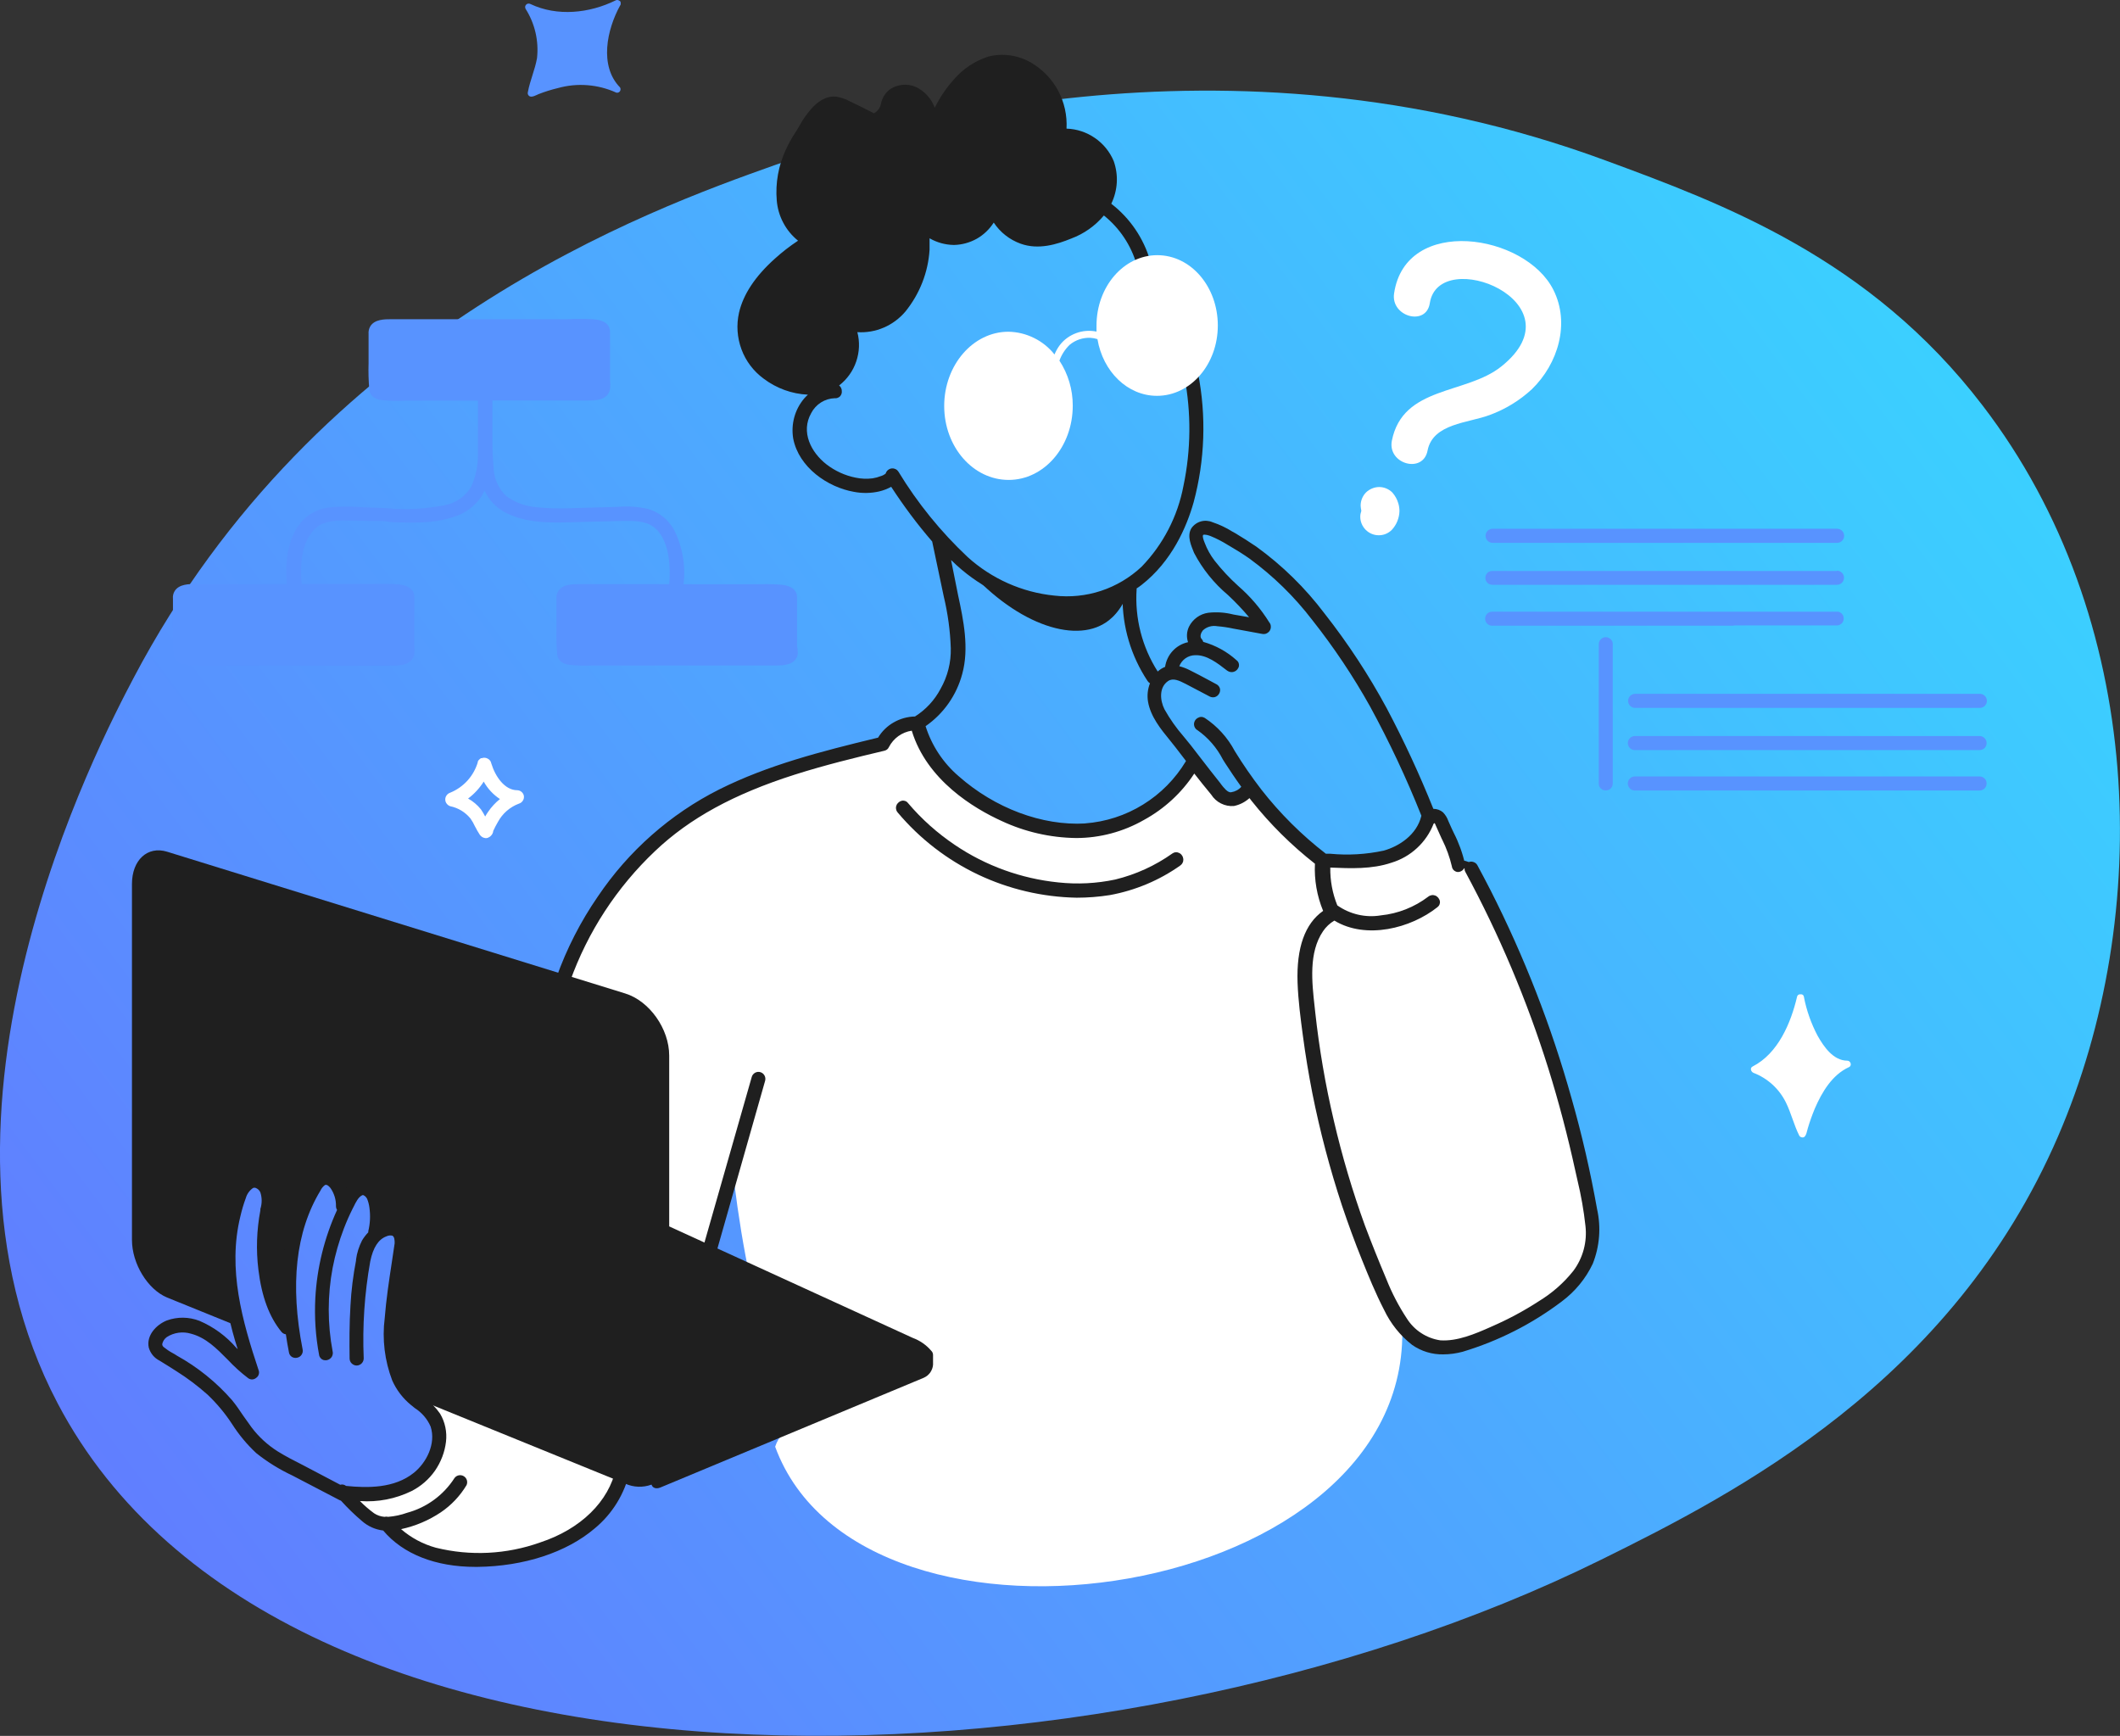 <svg width="292.719" height="239.66" viewBox="0 0 292.719 239.66" fill="none" xmlns="http://www.w3.org/2000/svg" xmlns:xlink="http://www.w3.org/1999/xlink">
	<rect x="0" y="0" width="292.719" height="239.66" fill="#333333" stroke="none"/>
	<desc>
			Created with Pixso.
	</desc>
	<defs>
		<linearGradient x1="292.719" y1="12.523" x2="-10.902" y2="239.663" id="paint_linear_7_12598_0" gradientUnits="userSpaceOnUse">
			<stop stop-color="#36DBFF"/>
			<stop offset="1" stop-color="#6673FF"/>
		</linearGradient>
	</defs>
	<path id="Vector" d="M284.17 156.88C297.37 126.31 296.29 85.38 273.75 55.99C258.16 35.59 237.76 28.08 221.7 22.16C168.75 2.61 120.28 18.04 106.96 22.8C89.93 28.86 43.88 45.28 18.44 93.61C13.85 102.35 -13.14 153.62 7.96 193.75C38.72 252.29 151.99 249.47 221.09 215.33C239.7 206.15 269.49 190.86 284.17 156.88Z" fill="url(#paint_linear_7_12598_0)" fill-opacity="1" fill-rule="nonzero"/>
	<path id="Vector" d="M218.86 164.38C218.27 161.46 217.43 157.67 216.23 153.27C214.14 145.6 213.88 146.66 210.53 135.9C208.74 130.15 205.32 125.04 202.94 119.52C202.87 119.34 202.7 119.19 202.23 119.1C202.1 119.08 201.96 119.09 201.82 119.13C201.69 119.17 201.56 119.23 201.46 119.32C200.6 117.61 199.85 115.85 199.22 114.05C199.14 113.67 198.93 113.33 198.63 113.08C198.4 112.91 198.14 112.81 197.86 112.77C196.61 115.15 194.57 117.03 192.1 118.09C190.49 118.64 188.8 118.93 187.1 118.94C185.63 119.01 184.15 118.94 182.69 118.73C181 117.42 179.38 116.03 177.83 114.55C176.12 112.94 174.5 111.23 172.97 109.43C172.38 109.5 171.8 109.63 171.23 109.81C170.75 109.97 170.28 110.16 169.83 110.37L164.76 104.86C163 108.27 160.24 111.07 156.85 112.88C146.96 117.96 133.17 112.49 128.17 103.67C127.49 102.48 126.98 101.2 126.67 99.86C125.85 99.79 125.02 99.97 124.31 100.37C123.18 100.92 122.28 101.83 121.74 102.96C113.52 104.33 105.57 106.95 98.15 110.73C86.38 117.17 79.69 131.08 77.82 135.24L81.42 136.47C97.82 138.98 87.53 157.75 89.42 169.13L97.73 173.59L101.38 163.29C101.65 165.46 101.97 167.71 102.35 170.04C102.73 172.34 103.15 174.56 103.59 176.68C107.96 177.06 112.21 178.4 116.01 180.6C119.82 182.79 123.1 185.79 125.63 189.39C120.92 194.32 108.81 194.02 107.03 199.74C119.09 232.64 196.35 221.22 193.55 182.03C193.94 183.18 194.67 184.19 195.63 184.94C200.03 188.17 208.02 183.51 211.04 181.75C214.83 179.55 217.59 177.96 219.06 174.41C220.27 171.16 220.2 167.58 218.86 164.38Z" fill="#FFFFFF" fill-opacity="1" fill-rule="nonzero"/>
	<path id="Vector" d="M65.82 194.31L57.32 193.07C58.13 193.55 58.83 194.18 59.39 194.94C59.94 195.7 60.34 196.56 60.55 197.47C61.17 200.74 58.72 203.21 58.09 203.83C54.11 207.83 47.63 206.05 47.26 205.94C48.08 207.34 49.25 208.5 50.65 209.31C51.61 209.86 52.67 210.23 53.76 210.4C55.17 212.1 56.97 213.44 59.01 214.29C60.89 215 62.89 215.33 64.89 215.26C68.45 215.46 72 214.92 75.34 213.68C77.77 212.7 80.9 211.53 83.39 208.36C84.54 206.88 85.4 205.18 85.92 203.38L65.82 194.31Z" fill="#FFFFFF" fill-opacity="1" fill-rule="nonzero"/>
	<path id="Vector" d="M128.58 186.49C127.9 185.69 127.02 185.08 126.04 184.72L92.4 169.32L92.4 145.74C92.4 142.04 89.67 138.19 86.32 137.16L23.07 117.59C20.36 116.76 18.22 118.75 18.22 122.05L18.22 171.18C18.22 174.48 20.4 178.03 23.07 179.14L33.01 183.17C32.31 180.42 31.78 177.62 31.44 174.79C31.33 173.54 30.93 167.72 33.5 164.1C34.41 162.82 35.03 162.74 35.32 162.76C36.29 162.84 36.96 164.22 37.14 165.32C37.23 166.33 37.06 167.35 36.65 168.28C36.31 169.98 36.19 171.72 36.29 173.45C36.36 177.43 38.55 181.35 39.69 183.16C39.18 179.4 39.34 175.58 40.18 171.88C41.01 168.25 43.09 162.45 44.95 162.57C45.32 162.63 45.66 162.81 45.92 163.07C46.43 163.55 46.82 164.13 47.07 164.77C47.32 165.42 47.42 166.11 47.36 166.8C47.87 164.97 49.14 163.89 50.16 164.01C51.18 164.12 51.79 165.63 51.98 166.13C52.46 167.54 52.38 169.07 51.76 170.42C52.6 169.87 53.78 169.28 54.53 169.72C55.28 170.16 55.23 171.93 54.89 174.69C53.92 182.88 53.4 183.86 53.8 186.35C53.94 188.45 54.75 190.45 56.1 192.06C56.47 192.43 56.88 192.75 57.32 193.03L86.34 204.84C87.48 205.36 88.78 205.4 89.96 204.97C90.1 205.44 90.6 205.61 91.18 205.37L127.55 190.22C127.91 190.06 128.21 189.81 128.44 189.5C128.66 189.18 128.8 188.81 128.83 188.43L128.83 187.07C128.83 186.85 128.74 186.64 128.58 186.49Z" fill="#1F1F1F" fill-opacity="1" fill-rule="nonzero"/>
	<path id="Vector" d="M132.3 77.03C135.98 80.64 140.81 82.82 145.95 83.2C149.39 83.4 152.82 82.75 155.95 81.31C154.87 84.42 153.25 85.65 152.32 86.17C147.63 88.86 139.15 85.59 132.3 77.03Z" fill="#1F1F1F" fill-opacity="1" fill-rule="nonzero"/>
	<path id="Vector" d="M137 29.46C139.06 35.18 147.42 33.72 151.09 30.76C152.33 29.8 153.22 28.47 153.63 26.97C154.04 25.46 153.95 23.86 153.36 22.41C152.76 21.03 151.73 19.89 150.42 19.14C149.11 18.39 147.6 18.08 146.1 18.26L146.57 18.89C147.62 13.57 143.84 7.95 138.08 8.35C132.63 8.73 130.05 14.37 128.31 18.79L129.28 18.91C129.14 16.18 128.48 12.23 124.94 12.22C124.34 12.22 123.76 12.4 123.27 12.75C122.79 13.1 122.42 13.6 122.24 14.16C121.88 14.97 121.63 16.11 120.54 16.11C119.84 15.98 119.18 15.67 118.64 15.2C117.72 14.41 116.57 13.94 115.36 13.87C113.92 13.99 112.98 15.21 112.2 16.3C110.12 19.22 107.85 22.57 107.8 26.29C107.8 29.44 109.44 32.74 112.61 33.69L112.61 32.72C109.54 33.89 106.87 35.91 104.92 38.55C102.97 41.27 101.51 44.77 102.97 48.05C103.67 49.56 104.74 50.88 106.07 51.88C107.41 52.88 108.97 53.53 110.62 53.78C111.96 54.04 113.34 53.87 114.58 53.29C115.81 52.72 116.83 51.77 117.5 50.57C118.7 48.16 118.38 45.01 116.02 43.44C115.5 43.1 115.05 43.94 115.53 44.29C118.59 46.36 122.73 45.11 125.08 42.53C128.08 39.24 128.09 34.31 127.59 30.15L126.69 30.4C129.11 34.02 135.19 33.8 137.27 29.93C137.57 29.38 136.73 28.89 136.44 29.44C134.71 32.63 129.57 32.95 127.53 29.91C127.29 29.55 126.56 29.64 126.62 30.15C127.06 33.83 127.17 38.02 124.94 41.18C122.99 43.91 118.97 45.44 116.02 43.44L115.53 44.29C117.94 45.87 117.58 49.6 115.68 51.46C113.05 54.04 108.56 52.82 106.09 50.64C104.66 49.44 103.69 47.77 103.37 45.93C103.26 43.92 103.81 41.93 104.96 40.28C106.79 37.23 109.58 34.88 112.89 33.6C113.02 33.6 113.14 33.55 113.24 33.46C113.33 33.37 113.38 33.25 113.38 33.12C113.38 32.99 113.33 32.86 113.24 32.77C113.14 32.68 113.02 32.63 112.89 32.63C109.18 31.51 108.24 27.06 109.18 23.74C109.8 21.82 110.71 20.01 111.88 18.37C112.85 16.97 114.16 14.23 116.21 14.8C118.26 15.36 120.54 18.4 122.39 16.03C122.74 15.43 123.04 14.8 123.29 14.14C123.5 13.7 123.87 13.36 124.32 13.18C124.78 13 125.29 13 125.74 13.17C128.09 13.85 128.26 16.76 128.36 18.77C128.34 18.9 128.37 19.03 128.45 19.13C128.53 19.24 128.64 19.3 128.77 19.32C128.9 19.34 129.03 19.31 129.14 19.23C129.24 19.15 129.31 19.03 129.33 18.91C130.8 15.16 132.84 10.33 137.21 9.32C142.64 8.07 146.71 13.46 145.72 18.48C145.66 18.75 145.84 19.13 146.18 19.09C147.53 18.91 148.89 19.18 150.06 19.87C151.23 20.55 152.14 21.6 152.64 22.86C153.11 24.22 153.1 25.7 152.61 27.05C152.13 28.4 151.19 29.54 149.96 30.29C146.78 32.42 139.73 33.8 138.02 29.06C137.81 28.47 136.87 28.73 137.05 29.32L137 29.46Z" fill="#1F1F1F" fill-opacity="1" fill-rule="nonzero"/>
	<path id="Vector" d="M203.55 119.69C203.27 119.27 202.83 118.98 202.33 118.86C202.1 118.81 201.86 118.8 201.63 118.85C201.4 118.89 201.18 118.99 200.99 119.14C200.94 119.18 200.91 119.24 200.88 119.29C200.86 119.35 200.85 119.42 200.85 119.48C200.85 119.55 200.86 119.61 200.88 119.67C200.91 119.73 200.94 119.78 200.99 119.83C201.08 119.91 201.2 119.96 201.33 119.96C201.46 119.96 201.58 119.91 201.67 119.83C201.73 119.83 201.55 119.83 201.61 119.83L201.81 119.83L202.04 119.83L202.27 119.89L202.33 119.89L202.45 119.96L202.55 120.03L202.61 120.03L202.71 120.13L202.71 120.19L202.71 120.12C202.74 120.17 202.78 120.22 202.83 120.26C202.88 120.3 202.94 120.33 203 120.34C203.06 120.36 203.13 120.36 203.19 120.36C203.25 120.35 203.32 120.33 203.37 120.29C203.48 120.23 203.56 120.12 203.59 120C203.63 119.87 203.61 119.74 203.54 119.63L203.55 119.69Z" fill="#1F1F1F" fill-opacity="1" fill-rule="nonzero"/>
	<path id="Vector" d="M86.15 202C85.91 201.96 85.66 202.01 85.46 202.14C85.26 202.28 85.11 202.48 85.05 202.72C84.08 207.29 80.19 211.12 74.57 212.96C69.94 214.61 64.94 214.86 60.17 213.68C58.4 213.19 56.77 212.32 55.38 211.12C57.34 210.7 59.2 209.91 60.86 208.8C62.31 207.82 63.52 206.54 64.42 205.04C64.52 204.82 64.53 204.57 64.46 204.34C64.38 204.11 64.23 203.92 64.02 203.8C63.81 203.68 63.57 203.64 63.33 203.69C63.1 203.74 62.89 203.87 62.75 204.07C61.24 206.42 58.91 208.13 56.21 208.86C55.37 209.16 54.49 209.35 53.6 209.42C53.43 209.38 53.25 209.38 53.08 209.42C52.57 209.38 52.07 209.21 51.64 208.92C50.95 208.41 50.3 207.85 49.7 207.24C52.16 207.42 54.62 206.94 56.83 205.86C58.12 205.2 59.23 204.24 60.06 203.05C60.88 201.86 61.41 200.49 61.58 199.06C61.74 197.71 61.46 196.34 60.76 195.17C60.18 194.33 59.46 193.6 58.63 193.01C58.16 192.66 57.71 192.27 57.3 191.86C55.66 190.14 54.9 187.55 54.95 183.96C55 182.24 55.16 180.52 55.42 178.81L56.39 172.01C56.4 171.99 56.4 171.97 56.39 171.94C56.4 171.9 56.4 171.86 56.39 171.82C56.39 170.19 55.75 169.1 54.57 168.79C54.06 168.64 53.51 168.64 53 168.79C53.07 168.16 53.07 167.52 53 166.89C53 165.84 52.66 164.82 52.03 163.98C51.7 163.55 51.22 163.24 50.69 163.13C50.16 163.01 49.6 163.09 49.12 163.35C48.69 163.6 48.31 163.93 48 164.32C47.55 162.97 46.67 161.7 45.25 161.55C44.73 161.52 44.21 161.64 43.76 161.91C43.31 162.17 42.94 162.56 42.71 163.03C42.1 163.97 41.59 164.97 41.16 166.01C39.47 170.16 38.72 174.64 38.98 179.11C38.98 179.57 38.98 180.02 39.04 180.48C38.19 178.58 37.68 176.55 37.53 174.48C37.39 173.01 37.37 171.52 37.48 170.05C37.52 169.37 37.6 168.69 37.72 168.02C37.72 167.81 37.8 167.59 37.84 167.38C38.01 166.68 38.09 165.96 38.09 165.24C38.06 164.25 37.65 163.32 36.95 162.63C36.7 162.39 36.42 162.21 36.1 162.09C35.78 161.98 35.45 161.93 35.11 161.95C33.07 162.04 32.27 164.37 32.02 165.12C30.77 168.83 30.33 172.76 30.75 176.65C31.12 179.92 31.81 183.14 32.82 186.27L32.64 186.1C31.25 184.48 29.5 183.2 27.54 182.36C26.09 181.8 24.49 181.78 23.03 182.31C21.53 182.92 20.19 184.4 20.54 186.05C20.65 186.44 20.84 186.8 21.1 187.12C21.36 187.43 21.68 187.68 22.04 187.86L23.17 188.56L24.34 189.3C25.87 190.26 27.31 191.35 28.66 192.55C29.94 193.77 31.08 195.13 32.05 196.62C32.99 198.09 34.11 199.44 35.39 200.63C36.92 201.85 38.59 202.88 40.36 203.71L46.88 207.11L47.08 207.19C47.99 208.19 48.96 209.14 49.99 210.01C50.81 210.73 51.83 211.18 52.91 211.31C55.64 214.56 60.14 216.33 65.64 216.33L65.91 216.33C72.33 216.26 78.23 214.33 82.1 211.03C84.54 209.02 86.25 206.25 86.95 203.15C86.98 203.03 86.98 202.89 86.95 202.76C86.93 202.63 86.88 202.51 86.8 202.4C86.72 202.3 86.63 202.2 86.52 202.13C86.4 202.06 86.28 202.02 86.15 202ZM34.73 197.06C34.34 196.53 33.96 195.99 33.58 195.45C33.1 194.74 32.61 194 32.03 193.3C29.87 190.83 27.29 188.75 24.42 187.16C24.23 187.03 24.03 186.91 23.82 186.8C23.39 186.57 22.98 186.29 22.6 185.98C22.54 185.93 22.49 185.87 22.45 185.8C22.42 185.73 22.4 185.65 22.4 185.57C22.48 185.18 22.71 184.83 23.03 184.6C23.53 184.28 24.08 184.08 24.66 184C25.24 183.92 25.83 183.97 26.39 184.14C28.43 184.68 29.9 186.16 31.46 187.74C32.32 188.66 33.26 189.51 34.26 190.27C34.43 190.4 34.63 190.46 34.84 190.45C35.04 190.44 35.24 190.35 35.39 190.22C35.56 190.1 35.68 189.93 35.73 189.74C35.79 189.54 35.78 189.33 35.7 189.15C33.46 182.41 31.41 175.23 33.18 167.97C33.38 167.1 33.63 166.24 33.94 165.41C34.1 164.85 34.45 164.36 34.92 164.03C34.98 164 35.06 163.98 35.13 163.98C35.21 163.98 35.28 164 35.35 164.03C35.62 164.14 35.84 164.36 35.95 164.63C36.19 165.37 36.19 166.17 35.95 166.91L35.95 167.1C35.44 169.8 35.34 172.58 35.68 175.31C36.13 179.02 37.18 181.83 38.87 183.89C39.02 184.07 39.24 184.19 39.47 184.22C39.6 185.11 39.74 185.93 39.9 186.73C39.92 186.85 39.96 186.96 40.03 187.07C40.1 187.17 40.18 187.26 40.29 187.33C40.39 187.39 40.5 187.44 40.62 187.46C40.74 187.49 40.87 187.48 40.99 187.46C41.12 187.44 41.24 187.39 41.36 187.32C41.47 187.25 41.57 187.15 41.64 187.04C41.71 186.93 41.77 186.81 41.79 186.68C41.82 186.55 41.81 186.41 41.78 186.28C40.04 177.39 40.81 170.05 44.24 164.39C44.38 164.08 44.6 163.81 44.87 163.61C45.16 163.47 45.5 163.86 45.64 164.04C46.14 164.76 46.41 165.63 46.39 166.51C46.39 166.7 46.44 166.89 46.54 167.05C44.79 170.88 43.77 175 43.54 179.2C43.4 181.83 43.57 184.47 44.06 187.07C44.08 187.22 44.15 187.37 44.25 187.49C44.35 187.61 44.48 187.7 44.63 187.76C44.79 187.81 44.97 187.82 45.14 187.79C45.31 187.75 45.47 187.68 45.6 187.56C45.74 187.45 45.85 187.3 45.9 187.12C45.96 186.95 45.97 186.77 45.93 186.59C45.21 182.78 45.21 178.86 45.93 175.04C46.29 173.18 46.81 171.36 47.49 169.59C47.84 168.68 48.24 167.77 48.69 166.87L48.83 166.6C49.14 165.97 49.49 165.24 50.04 165.01C50.22 164.94 50.55 165.23 50.69 165.51C50.85 165.91 50.96 166.32 51.01 166.75C51.16 167.83 51.11 168.93 50.85 169.99C50.85 170.04 50.85 170.09 50.85 170.14C50.52 170.48 50.23 170.86 49.99 171.26C49.57 172.09 49.28 172.98 49.16 173.91L49.16 174.03C48.76 176.09 48.5 178.17 48.39 180.26C48.23 182.8 48.24 185.38 48.27 187.55C48.27 187.81 48.37 188.06 48.56 188.24C48.74 188.42 48.99 188.53 49.24 188.53C49.5 188.53 49.75 188.42 49.93 188.24C50.11 188.06 50.22 187.81 50.22 187.55C50.03 183.07 50.33 178.58 51.12 174.16C51.52 172.22 52.26 171.09 53.37 170.69C53.62 170.57 53.9 170.54 54.17 170.6C54.47 170.74 54.5 171.26 54.49 171.66C54.36 172.56 54.23 173.46 54.09 174.35C53.71 176.85 53.32 179.42 53.12 181.98C52.75 184.89 53.11 187.86 54.16 190.6C54.75 191.92 55.64 193.08 56.76 193.99L57.28 194.41C58.24 195.02 59.01 195.91 59.46 196.96C60.23 199.33 58.87 201.96 57.13 203.35C54.44 205.5 50.75 205.45 47.78 205.15C47.67 205.06 47.54 205 47.4 204.97C47.26 204.94 47.12 204.95 46.98 204.99L41.79 202.26C40.64 201.68 39.45 201.07 38.34 200.38C36.95 199.5 35.72 198.38 34.73 197.06Z" fill="#1F1F1F" fill-opacity="1" fill-rule="nonzero"/>
	<path id="Vector" d="M105 148.03C104.76 147.95 104.49 147.98 104.27 148.1C104.04 148.23 103.87 148.43 103.8 148.68L96.77 173.29C96.72 173.45 96.71 173.62 96.75 173.78C96.79 173.94 96.87 174.09 96.99 174.21C97.08 174.3 97.2 174.38 97.32 174.44C97.45 174.49 97.58 174.52 97.72 174.52C97.8 174.53 97.88 174.53 97.96 174.52C98.12 174.47 98.27 174.39 98.39 174.27C98.51 174.15 98.59 174.01 98.64 173.85L105.65 149.2C105.71 148.96 105.68 148.7 105.56 148.49C105.44 148.27 105.24 148.1 105 148.03Z" fill="#1F1F1F" fill-opacity="1" fill-rule="nonzero"/>
	<path id="Vector" d="M162.78 117.75C162.64 117.68 162.48 117.65 162.32 117.67C162.16 117.68 162.01 117.74 161.88 117.83C159.5 119.52 156.82 120.74 153.99 121.43C151.41 121.98 148.76 122.11 146.13 121.83C141.02 121.31 136.11 119.54 131.85 116.66C129.44 115.04 127.26 113.1 125.38 110.88C125.31 110.78 125.22 110.7 125.11 110.64C125 110.58 124.88 110.55 124.76 110.54C124.64 110.53 124.52 110.54 124.4 110.59C124.29 110.63 124.18 110.69 124.09 110.77C123.99 110.85 123.9 110.96 123.83 111.07C123.77 111.19 123.73 111.32 123.71 111.45C123.7 111.59 123.72 111.72 123.76 111.85C123.8 111.97 123.87 112.09 123.96 112.19C127 115.8 130.77 118.71 135.03 120.74C139.29 122.76 143.93 123.85 148.65 123.94C150.19 123.94 151.73 123.82 153.24 123.58C156.74 122.94 160.06 121.55 162.96 119.5C163.1 119.4 163.22 119.27 163.29 119.11C163.37 118.96 163.4 118.78 163.39 118.61C163.37 118.43 163.31 118.25 163.2 118.1C163.1 117.94 162.95 117.82 162.78 117.75Z" fill="#1F1F1F" fill-opacity="1" fill-rule="nonzero"/>
	<path id="Vector" d="M220.52 166.95C219.6 161.79 218.43 156.67 216.99 151.63C214.21 141.7 210.46 132.07 205.79 122.88C205.2 121.72 204.59 120.58 203.98 119.44C203.86 119.22 203.65 119.07 203.41 119C203.18 118.93 202.92 118.95 202.7 119.07C202.51 119.17 202.36 119.34 202.27 119.54C202.28 119.44 202.28 119.34 202.27 119.24C201.94 117.77 201.42 116.34 200.73 114.99L200.44 114.38C200.28 114.03 200.13 113.68 199.97 113.33C199.82 112.89 199.57 112.5 199.25 112.16C198.88 111.84 198.4 111.67 197.91 111.67C196.01 106.93 193.86 102.29 191.47 97.78C188.99 93.19 186.12 88.82 182.9 84.72C180.24 81.19 177.06 78.07 173.48 75.48C172.51 74.82 171.54 74.2 170.57 73.62L170.17 73.4C169.31 72.86 168.38 72.42 167.42 72.1C166.91 71.88 166.34 71.84 165.81 71.99C165.28 72.14 164.82 72.47 164.5 72.93C163.84 74.03 164.5 75.38 164.87 76.33C166.03 78.56 167.63 80.54 169.55 82.15C170.59 83.12 171.56 84.14 172.47 85.22L170.29 84.84C169.16 84.55 167.99 84.47 166.83 84.6C166.26 84.68 165.72 84.9 165.25 85.24C164.79 85.58 164.41 86.03 164.16 86.54C163.85 87.21 163.8 87.97 164.04 88.66C163.22 88.84 162.48 89.26 161.92 89.87C161.35 90.48 160.99 91.25 160.87 92.07C160.49 92.22 160.15 92.44 159.85 92.71C157.69 89.33 156.67 85.34 156.94 81.34C156.94 81.31 156.94 81.27 156.94 81.24C157.16 81.1 157.39 80.94 157.62 80.76C161.83 77.47 163.85 72.74 164.81 69.35C166.37 63.54 166.58 57.44 165.42 51.53C165.39 51.38 165.33 51.23 165.23 51.11C165.12 50.99 164.99 50.9 164.84 50.85C164.68 50.79 164.5 50.78 164.33 50.82C164.16 50.85 164 50.93 163.87 51.04C163.73 51.15 163.63 51.31 163.57 51.48C163.51 51.65 163.5 51.83 163.54 52.01C164.49 56.99 164.45 62.1 163.41 67.06C162.62 71.27 160.61 75.16 157.63 78.24C156.03 79.74 154.12 80.88 152.04 81.57C149.96 82.26 147.75 82.48 145.57 82.23C141.12 81.78 136.93 79.91 133.61 76.91C129.91 73.43 126.69 69.47 124.05 65.12C123.96 64.98 123.84 64.86 123.68 64.78C123.53 64.7 123.36 64.66 123.19 64.67C123.02 64.67 122.85 64.73 122.7 64.82C122.56 64.91 122.44 65.04 122.36 65.19C122.33 65.25 122.31 65.31 122.29 65.38C122.08 65.55 121.85 65.67 121.6 65.74C121.24 65.88 120.87 65.98 120.49 66.04C119.71 66.14 118.92 66.11 118.16 65.95C116.68 65.66 115.29 65.02 114.1 64.1C111.99 62.45 110.53 59.64 112.01 57.03C112.32 56.43 112.78 55.93 113.36 55.56C113.93 55.2 114.59 55 115.26 54.98C115.39 55 115.52 54.98 115.65 54.93C115.77 54.89 115.88 54.82 115.98 54.73C116.07 54.63 116.14 54.52 116.18 54.4C116.23 54.27 116.25 54.14 116.23 54.01C116.24 53.86 116.21 53.71 116.14 53.57C116.08 53.43 115.98 53.31 115.86 53.22C116.96 52.37 117.78 51.22 118.22 49.92C118.67 48.61 118.73 47.2 118.38 45.86C119.63 45.94 120.88 45.72 122.02 45.23C123.17 44.74 124.19 43.98 125 43.03C126.98 40.59 128.16 37.6 128.35 34.47C128.35 33.96 128.35 33.5 128.35 32.9C129.36 33.48 130.51 33.8 131.68 33.82L131.76 33.82C132.85 33.79 133.92 33.49 134.87 32.96C135.82 32.42 136.62 31.65 137.21 30.73C138.1 32.07 139.39 33.09 140.91 33.64C143.39 34.54 145.96 33.73 147.92 32.93C149.67 32.28 151.22 31.18 152.42 29.75C154.59 31.49 156.18 33.87 156.95 36.55C156.99 36.71 157.08 36.85 157.2 36.96C157.32 37.08 157.47 37.16 157.63 37.21C157.8 37.25 157.98 37.24 158.15 37.19C158.32 37.14 158.47 37.05 158.6 36.92C158.71 36.81 158.79 36.66 158.83 36.5C158.87 36.34 158.86 36.17 158.81 36.01C157.9 32.88 156.02 30.12 153.44 28.13C153.88 27.22 154.14 26.23 154.2 25.22C154.26 24.21 154.11 23.2 153.78 22.25C153.24 20.95 152.33 19.84 151.18 19.05C150.02 18.25 148.66 17.8 147.26 17.76C147.36 15.94 146.96 14.13 146.11 12.53C145.25 10.93 143.97 9.59 142.4 8.67C140.62 7.62 138.5 7.31 136.49 7.8C134.62 8.4 132.96 9.5 131.69 10.99C130.64 12.16 129.76 13.46 129.07 14.87C128.83 14.23 128.47 13.64 128 13.14C127.54 12.64 126.98 12.24 126.36 11.96C125.8 11.74 125.21 11.66 124.62 11.71C124.03 11.77 123.46 11.96 122.96 12.28C122.27 12.76 121.8 13.49 121.64 14.32C121.59 14.6 121.47 14.86 121.3 15.09C121.14 15.32 120.92 15.5 120.67 15.64C119.7 15.15 118.78 14.67 117.76 14.19L117.43 14.04C116.81 13.68 116.13 13.45 115.43 13.34C113.12 13.13 111.54 15.59 110.96 16.4C110.75 16.72 110.56 17.05 110.38 17.37C110.19 17.69 110.03 17.98 109.83 18.27C109.32 19.05 108.87 19.86 108.49 20.7C107.48 22.87 107.05 25.28 107.25 27.67C107.34 28.75 107.64 29.8 108.15 30.75C108.65 31.71 109.35 32.55 110.19 33.23C109.06 33.98 107.98 34.81 106.98 35.72C104.29 38.13 102.62 40.64 102.04 43.17C101.66 44.85 101.78 46.61 102.38 48.23C102.98 49.85 104.04 51.25 105.43 52.27C107.2 53.61 109.33 54.39 111.55 54.49C111.38 54.65 111.2 54.83 111.04 55.01C110.4 55.77 109.93 56.65 109.67 57.61C109.41 58.56 109.36 59.56 109.52 60.54C110.29 64.54 114.3 67.27 117.88 67.9C119.04 68.13 120.24 68.11 121.39 67.85C121.97 67.71 122.53 67.5 123.05 67.21C124.77 69.85 126.65 72.38 128.71 74.76L130.31 82.35C130.87 84.69 131.2 87.08 131.28 89.49C131.33 91.45 130.84 93.39 129.87 95.1C129.05 96.66 127.83 97.98 126.34 98.92C125.31 98.94 124.3 99.22 123.41 99.73C122.52 100.23 121.77 100.96 121.24 101.84C113.22 103.78 106.04 105.63 99.31 108.99C92.55 112.39 86.78 117.49 82.55 123.77C80.17 127.22 78.25 130.97 76.84 134.92C76.78 135.07 76.77 135.24 76.79 135.39C76.82 135.55 76.89 135.7 77 135.83C77.09 135.93 77.21 136.02 77.34 136.08C77.48 136.14 77.62 136.17 77.76 136.17L77.95 136.17C78.12 136.14 78.28 136.06 78.41 135.95C78.54 135.83 78.64 135.69 78.7 135.52C81.14 128.67 85.17 122.49 90.46 117.49C95.22 112.97 101.33 109.63 109.7 106.96C113.81 105.65 118.09 104.6 122.11 103.65C122.25 103.62 122.38 103.56 122.49 103.47C122.6 103.38 122.68 103.27 122.74 103.14C123.05 102.54 123.5 102.02 124.04 101.63C124.59 101.24 125.22 100.98 125.89 100.88C127.98 107.75 134.53 111.63 138.28 113.34C141.51 114.85 145.03 115.66 148.6 115.7C151.88 115.7 155.11 114.83 157.96 113.2C160.76 111.67 163.15 109.47 164.9 106.8C165.65 107.77 166.44 108.74 167.24 109.71C167.57 110.23 168.04 110.66 168.59 110.93C169.14 111.21 169.76 111.33 170.37 111.28C171.17 111.12 171.91 110.74 172.52 110.19L172.82 110.58C175.38 113.8 178.32 116.71 181.56 119.25C181.45 121.48 181.84 123.7 182.69 125.76C180.18 127.52 179 130.84 179.16 135.65C179.25 138.15 179.58 140.63 179.9 143.02C180.25 145.69 180.7 148.34 181.2 150.92C182.25 156.18 183.62 161.37 185.3 166.46C186.15 168.98 187.07 171.51 188.06 173.95C188.93 176.11 189.92 178.55 191.1 180.83C192 182.73 193.33 184.4 194.99 185.69C196.24 186.56 197.74 187.02 199.27 186.99C200.18 186.99 201.08 186.86 201.95 186.63C206.9 185.14 211.54 182.79 215.66 179.67C217.48 178.31 218.95 176.53 219.92 174.48C220.87 172.09 221.08 169.46 220.52 166.95ZM166.35 99.12C166.2 99.03 166.03 98.98 165.86 98.98C165.69 98.98 165.53 99.03 165.38 99.12C165.22 99.21 165.09 99.33 165 99.49C164.91 99.64 164.86 99.82 164.86 100C164.86 100.16 164.91 100.33 164.99 100.47C165.07 100.61 165.19 100.73 165.34 100.81C166.82 101.85 168.02 103.24 168.85 104.86L169.15 105.34C169.79 106.31 170.51 107.42 171.39 108.63C171.03 109.04 170.53 109.3 169.99 109.38C169.52 109.47 168.96 108.74 168.6 108.28L168.49 108.12C167.56 106.96 166.66 105.8 165.76 104.63L164.4 102.87C164.08 102.48 163.75 102.07 163.42 101.67C162.42 100.52 161.53 99.26 160.78 97.92C160.15 96.65 160.03 94.89 161.28 94.03C161.96 93.57 162.78 93.94 163.71 94.42L165.9 95.57L167.02 96.16C167.13 96.22 167.26 96.26 167.39 96.27C167.52 96.29 167.65 96.27 167.78 96.23C167.9 96.19 168.01 96.13 168.11 96.04C168.21 95.96 168.29 95.85 168.35 95.73C168.41 95.63 168.45 95.51 168.46 95.38C168.48 95.26 168.47 95.14 168.43 95.02C168.39 94.9 168.33 94.79 168.25 94.7C168.17 94.6 168.07 94.53 167.96 94.47L166.77 93.83C165.94 93.38 165.12 92.95 164.28 92.53C163.82 92.29 163.33 92.11 162.83 91.98C163 91.54 163.3 91.16 163.68 90.89C164.07 90.62 164.52 90.47 164.99 90.46C166.6 90.38 168.09 91.54 169.44 92.59C169.58 92.69 169.74 92.76 169.92 92.78C170.09 92.81 170.27 92.79 170.43 92.72C170.6 92.66 170.74 92.55 170.85 92.42C170.96 92.28 171.04 92.12 171.07 91.95C171.09 91.79 171.07 91.64 171.01 91.49C170.95 91.35 170.85 91.23 170.72 91.14C169.41 89.96 167.84 89.1 166.14 88.62C166.1 88.46 166.02 88.32 165.9 88.2C165.61 87.88 165.85 87.32 166.08 87.04C166.34 86.79 166.66 86.61 167.01 86.51C167.36 86.41 167.73 86.39 168.09 86.46C168.83 86.52 169.57 86.63 170.3 86.79L171.02 86.92L174.22 87.51C174.37 87.55 174.54 87.55 174.7 87.52C174.85 87.48 175 87.41 175.12 87.3C175.24 87.21 175.33 87.09 175.39 86.95C175.45 86.81 175.48 86.66 175.47 86.52C175.47 86.3 175.4 86.09 175.26 85.93C174.09 84.05 172.64 82.35 170.97 80.9C169.78 79.83 168.69 78.66 167.7 77.4C167.13 76.65 166.67 75.83 166.34 74.95L166.29 74.82C166.2 74.6 165.98 74.01 166.13 73.85C166.13 73.85 166.29 73.71 167.1 73.99C167.96 74.34 168.79 74.77 169.57 75.26L169.91 75.46C170.8 75.98 171.68 76.53 172.52 77.12C175.8 79.52 178.72 82.37 181.19 85.6C184.17 89.37 186.85 93.37 189.19 97.57C191.84 102.43 194.2 107.45 196.25 112.6C196.25 112.6 196.25 112.6 196.25 112.65C195.62 115.28 193.16 116.85 191.06 117.44C188.64 117.96 186.14 118.11 183.67 117.87L183.07 117.87C179.74 115.3 176.74 112.32 174.15 109C172.84 107.29 171.61 105.52 170.49 103.69C169.51 101.84 168.09 100.27 166.35 99.12ZM149.83 113.69C143.9 114.03 137.37 111.59 132.35 107.15C130.22 105.32 128.65 102.94 127.8 100.26C130.29 98.53 132.08 95.98 132.86 93.05C133.84 89.5 133.03 85.61 132.29 82.18L131.32 77.33L131.44 77.43C134.87 80.8 139.24 83.05 143.98 83.89C147.72 84.54 151.57 84.01 155 82.37C154.95 86.51 156.16 90.57 158.45 94.02C158.54 94.15 158.65 94.26 158.78 94.34C158.47 95.14 158.37 96.01 158.51 96.86C158.86 98.93 160.28 100.67 161.53 102.2C161.8 102.53 162.06 102.85 162.31 103.18L163.74 105.04L163.74 105.1C162.27 107.54 160.25 109.59 157.83 111.08C155.41 112.58 152.66 113.47 149.83 113.68L149.83 113.69ZM202.23 119.82C202.2 120.01 202.23 120.21 202.33 120.38C207 129.03 210.84 138.12 213.78 147.5C215.21 152.07 216.47 156.86 217.53 161.72L217.81 162.96C218.31 165.03 218.68 167.13 218.91 169.24C219.17 171.45 218.57 173.68 217.24 175.46C215.92 177.12 214.31 178.53 212.49 179.64C210.43 180.98 208.25 182.15 205.99 183.13L205.84 183.2C203.66 184.17 201.2 185.21 198.87 185.05C197.93 184.91 197.02 184.57 196.22 184.04C195.42 183.52 194.75 182.83 194.24 182.02C193.12 180.32 192.18 178.51 191.43 176.62L191.33 176.38C190.36 174.08 189.39 171.67 188.48 169.25C186.75 164.49 185.31 159.62 184.16 154.68C183 149.76 182.15 144.77 181.6 139.75L181.53 139.1C181.13 135.54 180.69 131.51 182.67 128.58C183.08 127.97 183.61 127.47 184.24 127.1C188.63 129.76 194.81 128.16 198.47 125.25C198.6 125.15 198.7 125.03 198.76 124.88C198.82 124.73 198.84 124.58 198.81 124.42C198.78 124.25 198.7 124.09 198.59 123.95C198.48 123.82 198.34 123.71 198.17 123.64C198.01 123.58 197.84 123.56 197.67 123.59C197.5 123.62 197.33 123.69 197.2 123.8C195.3 125.24 193.04 126.14 190.66 126.38C188.56 126.73 186.4 126.23 184.65 125C183.98 123.34 183.65 121.57 183.68 119.78C186.51 119.9 189.43 120.02 192.12 119.11C193.44 118.71 194.65 118.02 195.66 117.08C196.67 116.15 197.45 115 197.95 113.72L198.09 113.64C198.15 113.74 198.2 113.85 198.24 113.96C198.51 114.59 198.79 115.21 199.08 115.83L199.13 115.92C199.72 117.1 200.17 118.35 200.47 119.63C200.48 119.75 200.52 119.87 200.59 119.97C200.65 120.08 200.73 120.16 200.83 120.23C200.93 120.3 201.04 120.35 201.16 120.38C201.28 120.4 201.41 120.4 201.52 120.37C201.67 120.33 201.8 120.26 201.92 120.17C202.03 120.08 202.13 119.96 202.19 119.83L202.23 119.82Z" fill="#1F1F1F" fill-opacity="1" fill-rule="nonzero"/>
	<path id="Vector" d="M159.79 35.23C155.16 35.23 151.4 39.58 151.4 44.95C151.4 45.23 151.4 45.5 151.4 45.78C150.46 45.59 149.49 45.66 148.6 45.99C147.7 46.32 146.91 46.89 146.33 47.65C146.03 48.05 145.79 48.48 145.6 48.94C144.84 47.98 143.87 47.2 142.77 46.66C141.66 46.11 140.46 45.82 139.23 45.8C134.37 45.8 130.37 50.39 130.37 56.05C130.37 61.72 134.37 66.26 139.27 66.26C144.16 66.26 148.12 61.68 148.12 56.01C148.13 53.8 147.49 51.64 146.28 49.79C146.58 48.96 147.06 48.22 147.69 47.61C148.49 46.94 149.51 46.6 150.55 46.64C150.88 46.66 151.21 46.72 151.53 46.82C152.28 51.29 155.67 54.65 159.75 54.65C164.39 54.65 168.15 50.31 168.15 44.94C168.15 39.57 164.43 35.23 159.79 35.23Z" fill="#FFFFFF" fill-opacity="1" fill-rule="nonzero"/>
	<path id="Vector" d="M110.05 89.14L110.05 88.68L110.05 86.54C110.05 85.18 110.05 83.83 110.05 82.48C110.05 81.76 109.66 80.86 107.7 80.71C106.5 80.62 105.28 80.64 104.09 80.66L102.42 80.66L94.38 80.66C94.7 78.05 94.23 75.4 93.02 73.06C92.63 72.38 92.12 71.78 91.5 71.3C90.88 70.82 90.18 70.46 89.42 70.25C88.06 69.95 86.66 69.86 85.27 69.98L78.83 70.16C77.29 70.23 75.75 70.19 74.21 70.04C72.65 69.94 71.16 69.4 69.9 68.49C68.81 67.45 68.19 66.02 68.15 64.52C68.03 63.21 67.98 61.9 67.99 60.58L67.99 59.61C67.99 58.18 67.99 56.69 67.99 55.3L77.33 55.3C78.62 55.3 79.91 55.3 81.21 55.3C82.11 55.3 83.97 55.3 84.23 53.7C84.28 53.3 84.28 52.9 84.23 52.51C84.23 52.35 84.23 52.2 84.23 52.05C84.23 51.33 84.23 50.61 84.23 49.89C84.23 48.54 84.23 47.18 84.23 45.84C84.23 45.11 83.85 44.22 81.88 44.07C80.68 44.01 79.47 44.01 78.27 44.07L76.5 44.07L66.94 44.07C63.93 44.07 60.92 44.07 57.91 44.07L56.74 44.07C55.91 44.07 55.08 44.07 54.25 44.07L54.04 44.07C53.12 44.07 51.73 44.07 51.13 45.05C50.94 45.37 50.86 45.74 50.89 46.11L50.89 46.32C50.89 46.96 50.89 47.6 50.89 48.26L50.89 48.97C50.89 49.38 50.89 49.79 50.89 50.19C50.85 51.39 50.89 52.59 50.99 53.78C51.08 54.6 51.64 55.1 52.68 55.24C53.72 55.35 54.76 55.38 55.8 55.32L56.91 55.32C59.94 55.32 62.96 55.32 65.99 55.32C65.99 56.59 65.99 57.86 65.99 59.09C65.99 60.33 65.99 61.5 65.99 62.7C66.02 64.26 65.69 65.81 65.04 67.23C64.64 67.9 64.09 68.47 63.45 68.91C62.8 69.35 62.07 69.64 61.3 69.77C58.7 70.27 56.05 70.41 53.41 70.16L51.33 70.08L49.89 70.02C48.55 69.92 47.2 69.92 45.85 70.02C44.26 70.1 42.77 70.8 41.69 71.96C39.55 74.43 39.4 77.79 39.59 80.63L29.74 80.63C28.9 80.63 28.07 80.63 27.23 80.63L27.04 80.63C26.11 80.63 24.73 80.63 24.12 81.6C23.92 81.92 23.84 82.3 23.88 82.67L23.88 82.86C23.88 83.51 23.88 84.16 23.88 84.81L23.88 86.75C23.84 87.94 23.87 89.14 23.98 90.32C24.06 91.16 24.64 91.65 25.67 91.79C26.29 91.87 26.92 91.9 27.54 91.9L28.8 91.9L29.9 91.9C35.41 91.9 40.93 91.9 46.42 91.9L50.3 91.9C51.59 91.9 52.9 91.9 54.19 91.9C55.08 91.9 56.94 91.9 57.21 90.29C57.25 89.9 57.25 89.5 57.21 89.11C57.2 88.95 57.2 88.8 57.21 88.64L57.21 86.5C57.21 85.14 57.21 83.79 57.21 82.44C57.21 81.72 56.82 80.82 54.87 80.67C53.66 80.58 52.44 80.6 51.24 80.62L49.58 80.62L41.65 80.62C41.45 78.06 41.54 75.25 43.23 73.28C44.07 72.3 45.28 71.88 47.18 71.87C48.49 71.87 49.81 71.87 51.07 71.94L52.83 71.94L54.16 72.09C56.95 72.19 59.84 72.29 62.54 71.4C64.17 70.94 65.58 69.91 66.51 68.49C66.65 68.24 66.79 67.98 66.9 67.72C66.94 67.8 66.97 67.88 67.01 67.95C67.75 69.42 69.02 70.55 70.56 71.12C73.31 72.27 76.33 72.18 79.3 72.09L85.92 71.92C87.37 71.92 89.01 71.85 90.21 72.73C91.59 73.7 92.15 75.65 92.34 77.08C92.49 78.27 92.51 79.46 92.4 80.65L82.69 80.65C81.85 80.65 81.02 80.65 80.19 80.65L79.99 80.65C79.02 80.65 77.68 80.65 77.08 81.62C76.88 81.94 76.8 82.31 76.83 82.68L76.83 82.88C76.83 83.53 76.83 84.17 76.83 84.83L76.83 85.53C76.83 85.92 76.83 86.33 76.83 86.74C76.8 87.93 76.83 89.13 76.93 90.32C77.03 91.16 77.59 91.65 78.63 91.79C79.67 91.9 80.71 91.93 81.75 91.88L82.85 91.88C88.36 91.88 93.88 91.88 99.37 91.88L103.26 91.88C104.56 91.88 105.85 91.88 107.14 91.88C108.03 91.88 109.89 91.88 110.16 90.28C110.16 89.89 110.12 89.51 110.05 89.14Z" fill="#5893FF" fill-opacity="1" fill-rule="nonzero"/>
	<path id="Vector" d="M85.61 12.07C82.7 9.09 83.81 4.06 85.61 0.78C85.66 0.72 85.69 0.66 85.7 0.59C85.72 0.52 85.71 0.45 85.69 0.38C85.7 0.34 85.7 0.3 85.69 0.26C85.66 0.21 85.62 0.17 85.58 0.14L85.43 0.05C85.37 0.01 85.29 0 85.22 0C85.15 0 85.08 0.01 85.01 0.05C81.39 1.83 76.95 2.32 73.23 0.55C73.14 0.5 73.03 0.48 72.92 0.5C72.82 0.51 72.72 0.56 72.65 0.64C72.57 0.71 72.53 0.81 72.51 0.91C72.5 1.02 72.52 1.12 72.57 1.22C73.85 3.24 74.41 5.63 74.15 8.02C73.87 9.63 73.18 11.11 72.88 12.74C72.85 12.84 72.86 12.95 72.9 13.04C72.94 13.14 73.01 13.22 73.1 13.28C73.44 13.49 74.07 13.12 74.35 13C75.22 12.66 76.11 12.38 77.03 12.16C79.71 11.41 82.57 11.64 85.1 12.79C85.19 12.81 85.29 12.81 85.38 12.77C85.47 12.74 85.54 12.68 85.6 12.6C85.65 12.52 85.68 12.43 85.68 12.34C85.69 12.24 85.66 12.15 85.61 12.07Z" fill="#5893FF" fill-opacity="1" fill-rule="nonzero"/>
	<path id="Vector" d="M71.41 109.1C69.7 109.1 68.39 107.23 67.84 105.41C67.81 105.24 67.74 105.09 67.62 104.96L67.55 104.88L67.42 104.79C67.23 104.66 67 104.6 66.77 104.62C66.69 104.63 66.6 104.65 66.53 104.68L66.41 104.68C66.31 104.74 66.22 104.81 66.15 104.89C66.07 104.96 66.01 105.05 65.97 105.15L65.97 105.24C65.69 106.18 65.2 107.05 64.54 107.78C63.87 108.51 63.06 109.08 62.14 109.45C61.94 109.52 61.77 109.65 61.65 109.83C61.53 110 61.47 110.21 61.48 110.42C61.49 110.62 61.56 110.82 61.69 110.97C61.81 111.13 61.98 111.25 62.17 111.31C63.28 111.54 64.26 112.14 64.97 113.02C65.2 113.35 65.4 113.7 65.57 114.07C65.78 114.48 66.01 114.89 66.26 115.27C66.36 115.4 66.48 115.51 66.62 115.59C66.77 115.67 66.93 115.71 67.09 115.72C67.18 115.71 67.27 115.7 67.36 115.67C67.54 115.6 67.7 115.49 67.82 115.35C67.95 115.21 68.04 115.04 68.09 114.86L68.09 114.75C68.29 114.31 68.51 113.89 68.75 113.48C69.38 112.31 70.42 111.41 71.66 110.95C71.89 110.88 72.08 110.73 72.2 110.53C72.33 110.33 72.37 110.09 72.33 109.86C72.29 109.65 72.17 109.46 72 109.32C71.84 109.18 71.63 109.11 71.41 109.1ZM69.03 110.32C68.4 110.82 67.85 111.42 67.4 112.08C67.25 112.29 67.12 112.5 66.99 112.73C66.82 112.39 66.62 112.06 66.41 111.75C65.92 111.14 65.32 110.63 64.63 110.25C65.49 109.61 66.22 108.81 66.79 107.91C67.33 108.88 68.1 109.71 69.03 110.32Z" fill="#FFFFFF" fill-opacity="1" fill-rule="nonzero"/>
	<path id="Vector" d="M255.07 146.44C253.13 146.44 251.81 144.5 250.96 142.99C250.07 141.3 249.43 139.49 249.07 137.61C249.06 137.56 249.04 137.5 249.01 137.46C248.99 137.41 248.95 137.37 248.91 137.34C248.86 137.31 248.81 137.29 248.76 137.28C248.71 137.27 248.65 137.27 248.6 137.28C248.5 137.26 248.39 137.29 248.3 137.35C248.21 137.41 248.15 137.5 248.13 137.61C247.28 141.23 245.51 145.45 242 147.24C241.58 147.44 241.76 147.97 242.11 148.12C244.06 148.87 245.65 150.32 246.58 152.19C247.32 153.68 247.69 155.32 248.44 156.8C248.49 156.89 248.58 156.96 248.68 157C248.78 157.04 248.89 157.05 248.99 157.03C249.41 156.95 249.51 156.06 249.62 155.75C249.89 154.83 250.22 153.92 250.59 153.03C251.56 150.79 252.97 148.4 255.28 147.34C255.77 147.13 255.52 146.44 255.07 146.44Z" fill="#FFFFFF" fill-opacity="1" fill-rule="nonzero"/>
	<path id="Vector" d="M214.49 40.03C210.61 32.26 194.09 29.71 192.49 40.5C191.99 43.71 196.92 45.1 197.42 41.86C198.65 33.81 218.41 41.72 207.29 50.6C202.44 54.49 193.69 53.25 192.18 60.85C191.56 64.07 196.49 65.45 197.11 62.21C197.84 58.45 202.74 58.41 205.68 57.3C207.84 56.51 209.82 55.3 211.51 53.74C215.14 50.22 216.81 44.65 214.49 40.03Z" fill="#FFFFFF" fill-opacity="1" fill-rule="nonzero"/>
	<path id="Vector" d="M192.24 67.99C191.75 67.51 191.1 67.24 190.42 67.24C189.75 67.25 189.1 67.52 188.61 67.99C188.14 68.47 187.87 69.12 187.87 69.8C187.87 70.03 187.92 70.25 187.96 70.48C187.96 70.48 187.96 70.48 187.96 70.56C187.87 70.81 187.82 71.07 187.82 71.34C187.82 72.02 188.09 72.67 188.57 73.15C189.05 73.63 189.69 73.9 190.37 73.9C190.71 73.9 191.04 73.84 191.35 73.71C191.66 73.58 191.94 73.39 192.18 73.15C192.83 72.45 193.2 71.53 193.23 70.58C193.23 70.21 193.18 69.84 193.07 69.49C192.91 68.93 192.62 68.42 192.24 67.99Z" fill="#FFFFFF" fill-opacity="1" fill-rule="nonzero"/>
	<path id="Vector" d="M222.69 88.94C222.69 88.69 222.59 88.44 222.41 88.26C222.22 88.08 221.98 87.97 221.72 87.97C221.46 87.97 221.22 88.08 221.03 88.26C220.85 88.44 220.75 88.69 220.75 88.94L220.75 108.18C220.74 108.34 220.79 108.51 220.87 108.65C220.95 108.8 221.07 108.91 221.22 109C221.37 109.09 221.54 109.13 221.72 109.13C221.89 109.13 222.06 109.09 222.22 109C222.36 108.92 222.47 108.8 222.55 108.66C222.64 108.51 222.68 108.35 222.68 108.19L222.68 88.95L222.69 88.94Z" fill="#5893FF" fill-opacity="1" fill-rule="nonzero"/>
	<path id="Vector" d="M235.38 95.79L225.77 95.79C225.51 95.79 225.27 95.9 225.08 96.08C224.9 96.26 224.8 96.51 224.8 96.76C224.8 97.02 224.9 97.27 225.08 97.45C225.27 97.63 225.51 97.74 225.77 97.74L273.37 97.74C273.63 97.74 273.88 97.63 274.06 97.45C274.24 97.27 274.34 97.02 274.34 96.76C274.34 96.51 274.24 96.26 274.06 96.08C273.88 95.9 273.63 95.79 273.37 95.79L235.38 95.79Z" fill="#5893FF" fill-opacity="1" fill-rule="nonzero"/>
	<path id="Vector" d="M273.33 101.62L225.73 101.62C225.47 101.62 225.23 101.72 225.05 101.91C224.86 102.09 224.76 102.34 224.76 102.59C224.76 102.85 224.86 103.1 225.05 103.28C225.23 103.46 225.47 103.56 225.73 103.56L273.33 103.56C273.59 103.56 273.84 103.46 274.02 103.28C274.2 103.1 274.3 102.85 274.3 102.59C274.3 102.34 274.2 102.09 274.02 101.91C273.84 101.72 273.59 101.62 273.33 101.62Z" fill="#5893FF" fill-opacity="1" fill-rule="nonzero"/>
	<path id="Vector" d="M273.33 107.2L225.73 107.2C225.47 107.2 225.23 107.3 225.05 107.48C224.86 107.66 224.76 107.91 224.76 108.17C224.76 108.43 224.86 108.67 225.05 108.86C225.23 109.04 225.47 109.14 225.73 109.14L273.33 109.14C273.59 109.14 273.84 109.04 274.02 108.86C274.2 108.67 274.3 108.43 274.3 108.17C274.3 107.91 274.2 107.66 274.02 107.48C273.84 107.3 273.59 107.2 273.33 107.2Z" fill="#5893FF" fill-opacity="1" fill-rule="nonzero"/>
	<path id="Vector" d="M206.06 74.95L253.66 74.95C253.92 74.95 254.17 74.84 254.35 74.66C254.53 74.48 254.63 74.23 254.63 73.97C254.63 73.72 254.53 73.47 254.35 73.29C254.17 73.11 253.92 73 253.66 73L215.7 73L206.09 73C205.83 73 205.59 73.11 205.4 73.29C205.22 73.47 205.12 73.72 205.12 73.97C205.12 74.23 205.22 74.48 205.4 74.66C205.59 74.84 205.83 74.95 206.09 74.95L206.06 74.95Z" fill="#5893FF" fill-opacity="1" fill-rule="nonzero"/>
	<path id="Vector" d="M253.63 78.83L206.03 78.83C205.87 78.83 205.7 78.87 205.56 78.95C205.41 79.03 205.3 79.15 205.22 79.3C205.13 79.45 205.09 79.61 205.09 79.78C205.09 79.95 205.13 80.12 205.22 80.27C205.3 80.41 205.42 80.53 205.57 80.61C205.71 80.69 205.88 80.74 206.04 80.74L253.64 80.74C253.9 80.74 254.15 80.63 254.33 80.45C254.51 80.27 254.61 80.02 254.61 79.76C254.61 79.51 254.51 79.26 254.33 79.08C254.15 78.9 253.9 78.79 253.64 78.79L253.63 78.83Z" fill="#5893FF" fill-opacity="1" fill-rule="nonzero"/>
	<path id="Vector" d="M239.4 86.35L253.63 86.35C253.8 86.35 253.96 86.3 254.1 86.22C254.24 86.14 254.36 86.02 254.45 85.88C254.53 85.73 254.57 85.57 254.57 85.4C254.57 85.23 254.53 85.06 254.45 84.91C254.37 84.77 254.25 84.65 254.1 84.57C253.96 84.48 253.8 84.44 253.63 84.45L206.03 84.45C205.77 84.45 205.53 84.55 205.34 84.73C205.16 84.91 205.06 85.16 205.06 85.42C205.06 85.68 205.16 85.92 205.34 86.1C205.53 86.29 205.77 86.39 206.03 86.39L239.37 86.39L239.4 86.35Z" fill="#5893FF" fill-opacity="1" fill-rule="nonzero"/>
</svg>
